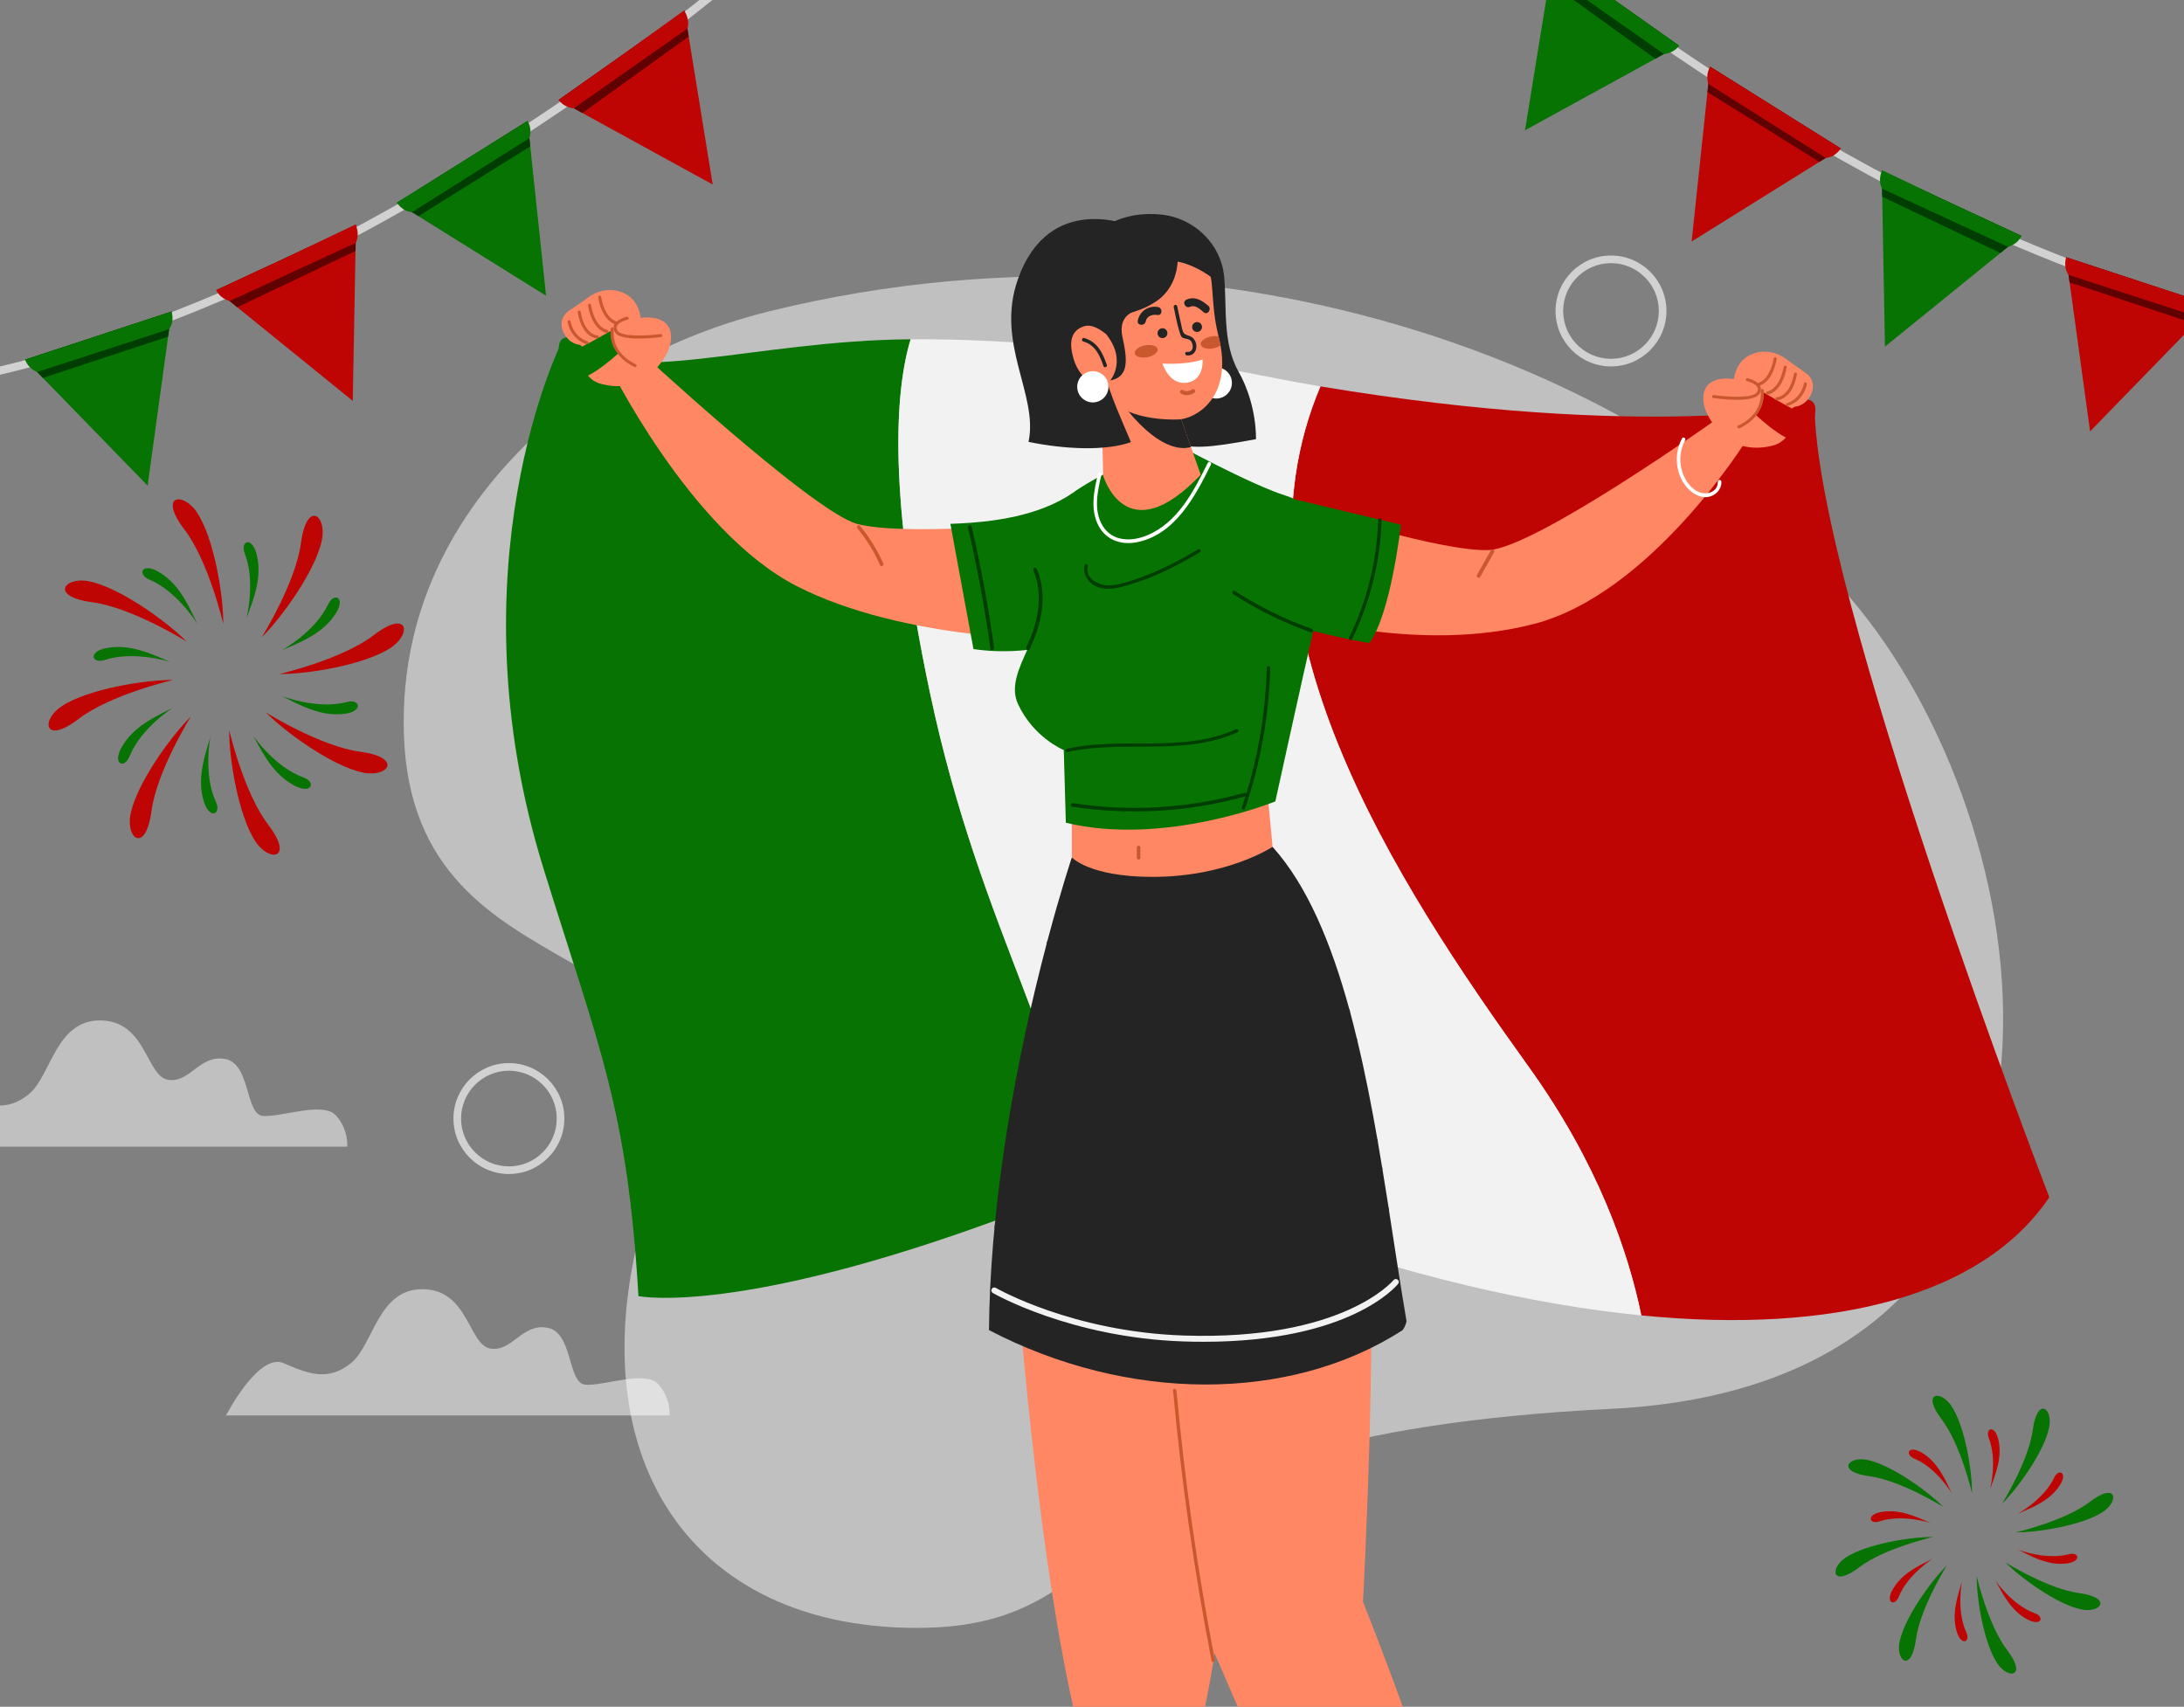 <?xml version="1.0" encoding="UTF-8"?> <svg xmlns="http://www.w3.org/2000/svg" width="508" height="397" viewBox="0 0 508 397" fill="none"><rect x="0" y="0" width="508" height="397" fill="#808080" stroke="none"/> <g clip-path="url(#clip0_182_3078)"> <path opacity="0.5" d="M179.172 72.347C158.463 77.421 139.141 87.311 123.72 102.035C107.896 117.143 92.961 139.737 93.943 170.807C95.994 235.648 174.799 212.781 152.955 273.259C131.111 333.738 157.2 378.654 213.231 378.654C266.385 378.654 244.639 334.156 374.719 327.701C488.408 322.059 479.188 205.607 436.356 146.666C395.943 91.053 290.312 45.112 179.172 72.347Z" fill="white"></path> <path d="M118.372 273.078C111.259 273.078 105.472 267.29 105.472 260.178C105.472 253.065 111.259 247.278 118.372 247.278C125.485 247.278 131.271 253.065 131.271 260.178C131.271 267.29 125.485 273.078 118.372 273.078ZM118.372 249.052C112.237 249.052 107.245 254.043 107.245 260.178C107.245 266.312 112.237 271.303 118.372 271.303C124.507 271.303 129.498 266.312 129.498 260.178C129.498 254.043 124.507 249.052 118.372 249.052Z" fill="#D1D1D1"></path> <path d="M374.72 85.232C367.606 85.232 361.819 79.446 361.819 72.333C361.819 65.22 367.606 59.434 374.72 59.434C381.832 59.434 387.62 65.22 387.62 72.333C387.62 79.446 381.832 85.232 374.72 85.232ZM374.72 61.207C368.585 61.207 363.594 66.198 363.594 72.333C363.594 78.468 368.585 83.459 374.72 83.459C380.854 83.459 385.845 78.468 385.845 72.333C385.845 66.198 380.854 61.207 374.72 61.207Z" fill="#D1D1D1"></path> <path opacity="0.5" d="M-22.403 266.723C-22.403 266.723 -14.859 252.016 -9.011 254.56C-3.164 257.105 1.362 258.806 6.644 254.56C11.925 250.314 12.894 237.166 23.464 237.355C34.035 237.544 33.993 250.308 39.086 251.16C44.178 252.012 46.419 245.2 52.384 246.325C58.325 247.445 57.005 259.197 61.154 259.565C65.304 259.934 75.112 256.126 78.13 259.444C81.148 262.763 80.77 266.723 80.77 266.723H-22.403Z" fill="white"></path> <path opacity="0.5" d="M52.577 329.238C52.577 329.238 60.122 314.531 65.969 317.075C71.816 319.62 76.343 321.321 81.624 317.075C86.906 312.829 87.874 299.681 98.445 299.87C109.015 300.059 108.974 312.823 114.066 313.675C119.159 314.527 121.4 307.715 127.364 308.839C133.305 309.96 131.985 321.712 136.135 322.08C140.284 322.449 150.092 318.64 153.11 321.959C156.128 325.278 155.751 329.238 155.751 329.238H52.577Z" fill="white"></path> <path d="M211.808 78.92C175.334 79.155 145.044 90.504 130.611 79.65C130.611 79.65 104.592 131.668 126.43 202.055C139.421 243.93 145.952 257.805 148.501 301.477C148.501 301.477 175.082 307.054 249.761 276.877C249.904 246.237 228.29 217.798 216.31 161.145C206.627 115.338 208.072 91.391 211.808 78.92Z" fill="#067302"></path> <path d="M422.073 94.186C422.073 94.186 383.441 102.577 307.135 89.876C284.222 143.823 325.106 205.727 355.66 248.266C371.68 270.567 378.72 291.124 381.772 305.966C426.98 310.408 461.261 301.248 476.677 278.489C476.677 278.489 422.073 136.986 422.073 94.186Z" fill="#BF0404"></path> <path d="M307.136 89.876C303.507 89.273 299.8 88.597 296.01 87.842C263.174 81.302 235.457 78.764 211.808 78.919C208.072 91.391 206.627 115.338 216.311 161.144C228.29 217.798 249.905 246.237 249.761 276.877C264.488 277.133 280.033 279.63 296.01 285.386C327.138 296.598 356.204 303.457 381.772 305.966C378.721 291.124 371.68 270.567 355.661 248.266C325.107 205.727 284.223 143.823 307.136 89.876Z" fill="#F2F2F2"></path> <path d="M292.146 102.149C292.146 95.467 289.934 89.683 288.188 86.645C284.222 79.744 285.453 71.388 284.714 64.139C283.975 56.89 277.93 50.735 270.154 49.914C262.379 49.093 257.824 52.239 257.824 52.239L272.187 102.784C277.123 104.493 280.731 104.261 292.146 102.149Z" fill="#242424"></path> <path d="M282.912 92.698C284.918 92.698 286.544 91.072 286.544 89.066C286.544 87.06 284.918 85.434 282.912 85.434C280.906 85.434 279.279 87.06 279.279 89.066C279.279 91.072 280.906 92.698 282.912 92.698Z" fill="white"></path> <path d="M236.066 291.344C236.066 291.344 241.209 367.52 252.074 406.909C252.074 406.909 261.928 497.975 261.518 519.461C261.518 519.461 268.22 528.85 276.426 519.789C276.426 519.789 276.175 492.151 277.406 484.066C278.637 475.98 284.792 427.975 277.406 409.101C277.406 409.101 282.857 389.828 284.381 368.481C286.843 334.015 279.048 295.036 279.048 295.036L236.066 291.344Z" fill="#FF8763"></path> <path d="M271.974 299.139C271.974 299.139 276.995 371.536 282.534 384.574C288.073 397.612 335.082 505.049 335.082 505.049C335.082 505.049 342.692 511.491 346.317 508.108L344.813 497.987C344.813 497.987 337.31 434.95 334.027 420.999C330.745 407.049 317.038 372.584 317.038 372.584C317.038 372.584 320.545 306.525 318.054 286.42C315.564 266.315 271.974 299.139 271.974 299.139Z" fill="#FF8763"></path> <path d="M272.858 323.453C274.786 344.542 277.776 365.526 281.816 386.314C281.913 386.813 282.675 386.602 282.578 386.104C278.551 365.385 275.57 344.472 273.649 323.453C273.603 322.95 272.812 322.945 272.858 323.453Z" fill="#CA582F"></path> <path d="M327.153 307.254C327.153 307.254 327.139 308.089 326.263 309.382C299.839 326.433 261.996 326.085 230.036 309.382C230.092 302.832 230.425 296.24 230.954 289.745C230.982 289.439 231.01 289.147 231.024 288.855C231.121 287.77 231.218 286.685 231.33 285.6C231.343 285.378 231.357 285.169 231.385 284.96C231.524 283.458 231.691 281.956 231.858 280.468C231.886 280.121 231.928 279.787 231.969 279.453C232.414 275.434 232.943 271.47 233.513 267.59C233.541 267.367 233.583 267.131 233.61 266.908C233.624 266.853 233.624 266.797 233.638 266.741C233.666 266.588 233.68 266.435 233.708 266.282C234.459 261.331 235.279 256.519 236.155 251.888C236.183 251.679 236.225 251.485 236.267 251.276C237.699 243.655 239.257 236.534 240.773 230.178C240.842 229.914 240.898 229.65 240.968 229.385C241.802 225.881 242.636 222.612 243.429 219.608C243.499 219.358 243.554 219.108 243.624 218.857C246.823 206.827 249.312 199.442 249.312 199.442L275.848 198.038L276.432 198.01L287.697 197.412L288.351 197.384L296 196.981C304.067 205.937 309.658 219.428 313.858 234.768C313.913 234.976 313.983 235.185 314.038 235.394C314.567 237.368 315.082 239.371 315.554 241.388C315.624 241.61 315.68 241.833 315.721 242.055C317.515 249.482 319.017 257.215 320.38 264.989C320.422 265.198 320.45 265.406 320.491 265.615C320.825 267.548 321.145 269.495 321.465 271.428C321.507 271.623 321.535 271.804 321.563 271.999C322.063 275.003 322.536 278.007 323.009 280.983C323.037 281.178 323.065 281.386 323.092 281.581V281.595C324.483 290.523 325.776 299.216 327.153 307.254Z" fill="#242424"></path> <path d="M314.038 235.393C295.29 234.865 281.424 216.131 287.697 197.411L288.35 197.383C282.036 215.686 295.554 234.1 313.857 234.767C313.912 234.976 313.982 235.184 314.038 235.393Z" fill="#242424"></path> <path d="M276.432 198.009C275.319 207.161 267.656 214.254 258.63 217.091C254.624 218.356 248.978 219.538 243.429 219.608C243.498 219.358 243.554 219.107 243.623 218.857C248.255 218.774 252.844 217.939 256.238 217.105C265.82 214.726 274.651 207.717 275.847 198.037L276.432 198.009Z" fill="#242424"></path> <path d="M246.753 306.045C246.739 306.448 246.113 306.448 246.127 306.045C246.586 296.045 240.216 287.895 231.329 285.6C231.343 285.378 231.357 285.169 231.385 284.96C240.592 287.283 247.225 295.725 246.753 306.045Z" fill="#242424"></path> <path d="M321.562 271.998C312.926 271.817 303.496 268.048 296.598 263.751C284.902 256.491 274.054 247.632 259.687 246.839C251.315 246.38 243.373 248.327 236.155 251.888C236.183 251.679 236.225 251.484 236.266 251.276C247.963 245.671 261.259 244.225 274.054 249.551C284.109 253.723 292.356 261.053 301.897 266.143C307.613 269.189 314.734 271.4 321.465 271.428C321.507 271.623 321.534 271.803 321.562 271.998Z" fill="#242424"></path> <path d="M323.092 281.581V281.595C306.806 284.988 290.909 293.082 288.503 311.371C288.448 311.76 287.822 311.774 287.878 311.371C290.325 292.762 306.416 284.459 323.008 280.983C323.036 281.177 323.064 281.386 323.092 281.581Z" fill="#242424"></path> <path d="M270.284 310.94C270.242 311.344 269.616 311.344 269.658 310.94C270.951 297.672 269.088 283.431 259.13 273.654C252.218 266.895 242.162 264.155 233.609 266.908C233.623 266.853 233.623 266.797 233.637 266.742C233.665 266.589 233.679 266.436 233.707 266.283C240.605 264.085 248.504 265.184 254.958 269.454C268.684 278.549 271.786 295.614 270.284 310.94Z" fill="#242424"></path> <path d="M320.491 265.615C312.953 263.904 305.262 259.12 303.496 251.499C302.703 248.119 303.677 244.573 306.639 242.57C309.337 240.734 312.494 240.72 315.554 241.388C315.623 241.61 315.679 241.833 315.721 242.055C312.258 241.263 308.572 241.249 305.916 243.933C302.063 247.827 304.316 253.654 307.306 257.201C310.728 261.248 315.359 263.849 320.38 264.989C320.421 265.198 320.449 265.406 320.491 265.615Z" fill="#242424"></path> <path d="M279.964 312.101C278.483 312.101 276.964 312.077 275.394 312.026C249.001 311.171 231.106 300.852 230.928 300.749C230.6 300.557 230.49 300.135 230.683 299.807C230.873 299.48 231.295 299.371 231.624 299.561C231.799 299.663 249.414 309.807 275.438 310.649C312.413 311.854 324.024 297.896 324.135 297.755C324.375 297.458 324.809 297.414 325.103 297.648C325.4 297.885 325.447 298.318 325.211 298.616C324.752 299.188 314.005 312.101 279.964 312.101Z" fill="#F2F2F2"></path> <path d="M249.309 188.284V199.437C249.309 199.437 253.348 203.93 267.946 203.964C285.453 204.005 296.008 196.975 296.008 196.975L294.81 184.392L249.309 186.787" fill="#FF8763"></path> <path d="M264.419 197.131C264.419 197.929 264.419 198.727 264.419 199.525C264.419 200.062 265.253 200.063 265.253 199.525C265.253 198.727 265.253 197.929 265.253 197.131C265.253 196.594 264.419 196.593 264.419 197.131Z" fill="#CA582F"></path> <path d="M272.77 102.843C272.77 102.843 290.822 112.743 299.266 115.363C307.709 117.984 309.747 128.174 306.254 143.315C302.759 158.455 296.645 186.407 296.645 186.407C296.645 186.407 270.916 196.906 247.914 191.374L247.438 174.47C247.438 174.47 240.352 171.558 236.761 163.696C233.171 155.835 244.818 146.518 241.615 136.618C238.412 126.719 243.362 121.769 247.147 116.819C250.932 111.869 272.77 102.843 272.77 102.843Z" fill="#067302"></path> <path d="M249.387 187.643C262.828 189.699 276.574 188.883 289.671 185.226C290.195 185.079 289.972 184.263 289.446 184.41C276.503 188.024 262.898 188.859 249.612 186.827C249.08 186.746 248.85 187.561 249.387 187.643Z" fill="#003D02"></path> <path d="M240.31 121.856C240.31 121.856 209.704 124.63 199.359 121.856C189.013 119.082 147.391 80.414 147.391 80.414L141.356 84.45C141.356 84.45 160.317 123.515 185.319 136.328C210.321 149.142 246.855 148.826 246.855 148.826L240.31 121.856Z" fill="#FF8763"></path> <path d="M199.428 122.89C201.588 125.503 203.351 128.377 204.722 131.477C204.939 131.967 205.658 131.543 205.443 131.056C204.042 127.888 202.224 124.969 200.018 122.3C199.675 121.886 199.088 122.479 199.428 122.89Z" fill="#CA582F"></path> <path d="M249.309 114.818C241.638 119.865 231.757 121.485 221.063 121.845L226.427 150.963C226.427 150.963 236.249 152.783 246.855 149.574C257.461 146.366 249.309 114.818 249.309 114.818Z" fill="#067302"></path> <path d="M225.168 122.744C227.326 132.045 229.063 141.436 230.374 150.893C230.451 151.45 231.297 151.213 231.22 150.66C229.909 141.203 228.172 131.812 226.014 122.511C225.887 121.961 225.041 122.194 225.168 122.744Z" fill="#003D02"></path> <path d="M240.345 132.605C242.826 138.504 241.395 144.981 238.729 150.554C238.486 151.061 239.243 151.507 239.487 150.997C242.247 145.228 243.762 138.486 241.191 132.371C240.975 131.859 240.126 132.084 240.345 132.605Z" fill="#003D02"></path> <path d="M294.663 155.325C294.368 166.422 292.421 177.306 288.861 187.82C288.697 188.303 289.461 188.51 289.623 188.03C293.205 177.451 295.157 166.49 295.454 155.325C295.468 154.816 294.677 154.816 294.663 155.325Z" fill="#003D02"></path> <path d="M252.275 131.457C251.809 133.447 252.955 135.338 254.708 136.28C257.052 137.541 259.944 136.815 262.34 136.121C268.269 134.406 273.812 131.607 279.096 128.457C279.533 128.196 279.136 127.512 278.697 127.774C274.422 130.322 269.994 132.641 265.303 134.328C263.017 135.15 260.526 136.067 258.078 136.156C255.599 136.246 252.337 134.659 253.037 131.667C253.153 131.172 252.391 130.961 252.275 131.457Z" fill="#003D02"></path> <path d="M248.333 174.916C261.348 172.036 275.38 175.957 287.855 170.325C288.318 170.116 287.916 169.435 287.456 169.643C275.092 175.225 261.042 171.295 248.122 174.154C247.626 174.263 247.836 175.026 248.333 174.916Z" fill="#003D02"></path> <path d="M256.605 110.657C256.605 110.657 261.889 128.751 279.286 110.419L277.019 103.974L274.545 96.942L272.813 92.018L255.953 85.67L256.605 110.657Z" fill="#FF8763"></path> <path d="M260.676 93.433C269.249 104.899 274.996 104.596 277.019 103.974L274.545 96.942L260.676 93.433Z" fill="#242424"></path> <path d="M250.508 82.938C252.779 87.762 254.478 89.201 258.993 93.524C263.023 97.382 271.258 97.714 274.223 97.564C278.01 97.372 287.058 92.54 283.462 78.347C281.226 69.534 282.906 64.152 280.085 61.059L280.081 61.06C279.902 60.925 279.724 60.795 279.546 60.668C275.263 57.622 269.918 56.448 264.719 57.222C238.879 61.065 247.249 76.013 250.508 82.938Z" fill="#FF8763"></path> <path d="M273.007 71.43C273.431 73.296 273.73 75.2 274.308 77.027C274.452 77.482 274.595 78.235 275.017 78.516C275.363 78.746 275.989 78.748 276.383 78.926C276.941 79.179 277.111 79.296 277.316 79.902C277.601 80.742 277.449 81.98 276.073 81.846C275.539 81.794 275.543 82.629 276.073 82.68C278.686 82.936 278.986 79.269 276.928 78.249C276.332 77.954 275.697 77.963 275.315 77.405C274.982 76.916 274.87 75.977 274.731 75.414C274.387 74.02 274.13 72.608 273.812 71.209C273.693 70.685 272.888 70.906 273.007 71.43Z" fill="#242424"></path> <path d="M271.541 77.497C271.541 78.132 271.026 78.647 270.392 78.647C269.757 78.647 269.242 78.132 269.242 77.497C269.242 76.863 269.757 76.348 270.392 76.348C271.026 76.348 271.541 76.863 271.541 77.497Z" fill="#242424"></path> <path d="M279.587 76.06C279.587 76.695 279.072 77.21 278.438 77.21C277.803 77.21 277.288 76.695 277.288 76.06C277.288 75.426 277.803 74.911 278.438 74.911C279.072 74.911 279.587 75.426 279.587 76.06Z" fill="#242424"></path> <path d="M273.879 58.668C273.879 58.668 274.949 66.09 268.847 70.157C262.745 74.224 255.261 73.449 255.261 73.449C255.261 73.449 259.706 55.932 273.879 58.668Z" fill="#242424"></path> <path d="M279.725 83.608C279.725 83.608 276.557 84.878 270.392 84.576C270.392 84.576 272.014 89.908 276.419 88.952C280.155 88.141 279.725 83.608 279.725 83.608Z" fill="white"></path> <path d="M275.659 54.986C275.659 54.986 282.748 60.765 283.41 65.81C283.41 65.81 268.425 51.759 258.707 69.669C258.707 69.669 259.733 75.802 257.681 77.261C255.629 78.72 251.966 79.57 248.896 81.761C245.826 83.953 244.361 74.162 245.871 67.908C247.38 61.654 258.433 51.123 275.659 54.986Z" fill="#242424"></path> <path d="M239.233 102.784C247.541 104.481 257.01 104.979 263.064 102.843C258.993 93.094 251.838 79.011 258.88 71.113C267.826 61.081 263.022 52.513 263.022 52.513C263.022 52.513 244.01 44.443 236.761 64.96C231.469 79.938 241.583 91.782 239.233 102.784Z" fill="#242424"></path> <path d="M277.767 91.4C276.779 91.948 275.66 92.159 274.664 91.52C274.159 91.197 274.685 90.43 275.189 90.753C275.9 91.209 276.677 90.942 277.359 90.564C277.884 90.273 278.289 91.111 277.767 91.4Z" fill="#CA582F"></path> <path d="M263.953 82.21C264.096 82.974 265.401 83.371 266.868 83.096C268.335 82.821 269.408 81.979 269.264 81.215C269.121 80.45 267.816 80.054 266.35 80.328C264.883 80.603 263.81 81.445 263.953 82.21Z" fill="#CA582F"></path> <path d="M279.293 80.147C279.437 80.913 280.742 81.309 282.207 81.034C282.897 80.905 283.501 80.65 283.929 80.338C283.789 79.694 283.635 79.03 283.462 78.347C283.457 78.319 283.448 78.29 283.443 78.265C282.947 78.156 282.332 78.148 281.688 78.268C280.224 78.543 279.15 79.384 279.293 80.147Z" fill="#CA582F"></path> <path d="M269.194 73.268C268.083 73.065 266.733 73.502 266.5 74.75C266.283 75.914 264.426 75.774 264.646 74.594C265.057 72.396 267.14 71.011 269.35 71.414C270.516 71.626 270.375 73.483 269.194 73.268Z" fill="#242424"></path> <path d="M279.981 72.641C279.116 71.905 278 70.818 276.784 71.369C275.694 71.864 274.876 70.192 275.968 69.697C277.904 68.819 279.572 69.864 281.032 71.106C281.935 71.876 280.893 73.418 279.981 72.641Z" fill="#242424"></path> <path d="M261.308 85.116C261.589 83.148 260.867 81.174 259.491 79.738C257.709 77.877 254.539 75.093 252.142 75.889C248.62 77.058 248.785 80.352 249.746 83.561C250.707 86.769 253.651 90.659 258.035 89.133C260.228 88.37 261.078 86.728 261.308 85.116Z" fill="#FF8763"></path> <path d="M257.825 89.97C257.825 91.976 256.199 93.602 254.193 93.602C252.187 93.602 250.561 91.976 250.561 89.97C250.561 87.964 252.187 86.337 254.193 86.337C256.199 86.337 257.825 87.964 257.825 89.97Z" fill="white"></path> <path d="M264.311 72.317C264.311 72.317 259.913 73.016 261.082 78.369C262.251 83.722 262.635 87.65 258.229 88.512C258.229 88.512 262.635 83.435 256.504 76.826C256.504 76.826 254.738 69.555 264.311 72.317Z" fill="#242424"></path> <path d="M251.964 79.428C254.742 80.231 255.785 82.572 256.655 85.128C256.828 85.633 257.634 85.416 257.46 84.906C256.49 82.059 255.26 79.512 252.186 78.623C251.669 78.474 251.449 79.279 251.964 79.428Z" fill="#242424"></path> <path d="M306.315 119.016C306.315 119.016 335.58 128.395 346.281 127.942C356.983 127.49 398.23 98.24 398.23 98.24L406.07 102.611C406.07 102.611 384.023 138.072 356.829 145.127C329.635 152.182 300.276 142.925 300.276 142.925L306.315 119.016Z" fill="#FF8763"></path> <path d="M391.246 101.966C389.315 105.579 389.659 110.228 392.378 113.364C393.576 114.746 395.418 115.901 397.32 115.589C399.067 115.303 400.457 113.834 400.401 112.044C400.385 111.509 399.551 111.507 399.567 112.044C399.642 114.463 396.902 115.283 395.029 114.402C393.652 113.755 392.575 112.504 391.889 111.169C390.472 108.414 390.51 105.113 391.967 102.387C392.22 101.914 391.5 101.492 391.246 101.966Z" fill="white"></path> <path d="M346.766 128.01C345.698 129.918 344.629 131.825 343.561 133.732C343.284 134.226 344.042 134.669 344.318 134.175C345.387 132.268 346.455 130.361 347.524 128.453C347.8 127.96 347.042 127.517 346.766 128.01Z" fill="#CA582F"></path> <path d="M302.953 116.575L325.854 122.043C325.854 122.043 323.536 142.8 318.517 149.573C318.517 149.573 294.748 145.772 288.717 139.364C283.692 134.024 284.917 121.387 294.07 117.282C296.852 116.035 299.994 115.837 302.953 116.575Z" fill="#067302"></path> <path d="M286.82 138.189C292.478 141.844 298.528 144.818 304.874 147.077C305.381 147.257 305.599 146.451 305.096 146.272C298.817 144.037 292.839 141.085 287.241 137.468C286.789 137.176 286.37 137.898 286.82 138.189Z" fill="#003D02"></path> <path d="M313.806 148.293C317.969 139.77 320.276 130.453 320.561 120.971C320.576 120.464 321.367 120.472 321.352 120.982C321.062 130.602 318.711 140.047 314.488 148.693C314.264 149.151 313.583 148.748 313.806 148.293Z" fill="#003D02"></path> <path d="M403.303 88.182C403.303 88.182 396.582 86.919 396.204 92.216C395.826 97.513 402.145 102.424 402.145 102.424C407.317 105.499 412.881 103.483 412.881 103.483C416.394 102.254 417.362 98.231 417.63 96.036C417.736 95.156 417.729 94.571 417.729 94.571C420.123 94.636 424.075 89.471 419.794 86.584C417.916 85.317 416.467 84.269 415.432 83.492C413.244 81.85 410.369 81.327 407.799 82.264C405.777 83.002 403.858 84.657 403.303 88.182Z" fill="#FF8763"></path> <path d="M420.454 92.966C420.454 92.966 424.589 92.857 420.326 101.568C418.185 105.943 408.391 96.488 408.391 96.488C408.391 96.488 410.549 93.293 410.147 91.258C410.147 91.258 414.805 94.001 416.862 95.045C416.862 95.045 417.113 94.609 417.729 94.571C418.432 94.528 419.854 93.852 420.454 92.966Z" fill="#BF0404"></path> <path d="M409.219 91.66C407.698 93.864 399.478 92.718 398.533 92.578C398.339 92.549 398.206 92.369 398.234 92.176C398.263 91.983 398.443 91.849 398.636 91.878C402.078 92.387 407.851 92.657 408.67 91.206C408.896 90.809 408.937 90.459 408.795 90.135C408.428 89.299 406.919 88.785 406.369 88.658C406.179 88.614 406.06 88.424 406.104 88.233C406.148 88.042 406.337 87.924 406.527 87.968C406.622 87.99 408.857 88.517 409.443 89.85C409.678 90.385 409.625 90.959 409.285 91.556C409.265 91.591 409.243 91.626 409.219 91.66Z" fill="#CA582F"></path> <path d="M408.879 96.141C407.207 98.562 404.625 99.603 404.585 99.619C404.403 99.69 404.198 99.6 404.127 99.418C404.056 99.237 404.145 99.031 404.327 98.96C404.563 98.867 410.084 96.628 409.528 90.868C409.51 90.674 409.652 90.501 409.847 90.481C410.041 90.463 410.214 90.605 410.233 90.8C410.449 93.042 409.803 94.803 408.879 96.141Z" fill="#CA582F"></path> <path d="M411.645 87.792C410.363 89.648 408.918 89.817 408.828 89.826C408.634 89.845 408.461 89.702 408.442 89.508C408.423 89.314 408.565 89.142 408.758 89.122C408.8 89.117 411.571 88.728 412.565 83.39C412.601 83.197 412.786 83.071 412.978 83.107C413.17 83.143 413.297 83.327 413.261 83.519C412.892 85.5 412.289 86.859 411.645 87.792Z" fill="#CA582F"></path> <path d="M416.462 91.062C415.082 93.06 413.422 93.094 413.322 93.095C413.127 93.095 412.968 92.937 412.968 92.741C412.967 92.546 413.124 92.388 413.319 92.387C413.444 92.385 416.282 92.273 417.274 86.948C417.31 86.755 417.495 86.629 417.687 86.665C417.879 86.7 418.006 86.885 417.97 87.077C417.63 88.904 417.073 90.176 416.462 91.062Z" fill="#CA582F"></path> <path d="M413.972 89.73C412.69 91.585 411.246 91.754 411.155 91.763C410.961 91.782 410.788 91.639 410.769 91.445C410.751 91.251 410.892 91.079 411.085 91.059C411.128 91.053 413.898 90.665 414.892 85.327C414.928 85.134 415.113 85.008 415.305 85.044C415.497 85.08 415.624 85.264 415.588 85.456C415.219 87.436 414.616 88.796 413.972 89.73Z" fill="#CA582F"></path> <path d="M419.181 91.971C417.826 93.934 415.94 94.41 415.833 94.435C415.643 94.481 415.453 94.363 415.407 94.173C415.362 93.984 415.479 93.793 415.668 93.747C415.795 93.716 418.749 92.953 419.609 89.212C419.653 89.021 419.842 88.902 420.033 88.946C420.223 88.99 420.342 89.18 420.298 89.37C420.052 90.442 419.648 91.295 419.181 91.971Z" fill="#CA582F"></path> <path d="M149.024 73.942C149.024 73.942 155.76 72.765 156.071 78.067C156.381 83.368 149.999 88.198 149.999 88.198C144.788 91.206 139.25 89.119 139.25 89.119C135.753 87.845 134.837 83.81 134.597 81.611C134.503 80.73 134.517 80.145 134.517 80.145C132.123 80.179 128.236 74.964 132.555 72.132C134.449 70.89 135.911 69.861 136.956 69.097C139.165 67.482 142.047 66.997 144.604 67.967C146.617 68.731 148.514 70.41 149.024 73.942Z" fill="#FF8763"></path> <path d="M131.813 78.506C131.813 78.506 127.68 78.344 131.831 87.109C133.916 91.511 143.83 82.183 143.83 82.183C143.83 82.183 141.713 78.96 142.141 76.93C142.141 76.93 137.448 79.613 135.378 80.631C135.378 80.631 135.133 80.191 134.517 80.146C133.815 80.093 132.401 79.399 131.813 78.506Z" fill="#067302"></path> <path d="M143.063 77.344C144.557 79.567 152.79 78.527 153.738 78.399C153.932 78.373 154.067 78.194 154.041 78.001C154.015 77.808 153.837 77.671 153.643 77.698C150.195 78.162 144.419 78.359 143.619 76.897C143.398 76.497 143.362 76.146 143.508 75.825C143.885 74.993 145.4 74.499 145.952 74.378C146.143 74.337 146.264 74.148 146.223 73.957C146.182 73.766 145.993 73.645 145.803 73.687C145.708 73.707 143.466 74.205 142.864 75.531C142.622 76.063 142.667 76.638 142.999 77.239C143.019 77.274 143.041 77.309 143.063 77.344Z" fill="#CA582F"></path> <path d="M143.346 81.828C144.986 84.271 147.554 85.344 147.594 85.361C147.775 85.434 147.981 85.347 148.055 85.166C148.129 84.985 148.042 84.779 147.861 84.705C147.627 84.609 142.134 82.299 142.764 76.547C142.785 76.353 142.645 76.178 142.451 76.156C142.256 76.135 142.082 76.276 142.06 76.47C141.816 78.709 142.439 80.478 143.346 81.828Z" fill="#CA582F"></path> <path d="M140.688 73.445C141.946 75.317 143.388 75.505 143.478 75.514C143.673 75.536 143.847 75.396 143.869 75.201C143.89 75.008 143.75 74.834 143.558 74.811C143.516 74.806 140.751 74.382 139.824 69.031C139.791 68.838 139.608 68.709 139.416 68.743C139.223 68.776 139.094 68.959 139.127 69.152C139.471 71.136 140.056 72.504 140.688 73.445Z" fill="#CA582F"></path> <path d="M135.829 76.653C137.183 78.668 138.843 78.724 138.943 78.725C139.138 78.728 139.299 78.572 139.301 78.376C139.304 78.181 139.149 78.021 138.955 78.018C138.83 78.014 135.993 77.865 135.07 72.528C135.036 72.334 134.853 72.206 134.661 72.239C134.468 72.273 134.339 72.456 134.372 72.648C134.689 74.479 135.229 75.759 135.829 76.653Z" fill="#CA582F"></path> <path d="M138.336 75.352C139.593 77.224 141.036 77.411 141.126 77.421C141.32 77.443 141.495 77.302 141.516 77.108C141.537 76.915 141.398 76.741 141.205 76.718C141.163 76.712 138.398 76.288 137.472 70.938C137.439 70.745 137.256 70.616 137.063 70.65C136.871 70.683 136.742 70.866 136.775 71.058C137.118 73.043 137.703 74.41 138.336 75.352Z" fill="#CA582F"></path> <path d="M133.098 77.526C134.428 79.507 136.309 80.007 136.414 80.033C136.604 80.081 136.796 79.966 136.844 79.777C136.892 79.588 136.777 79.395 136.588 79.347C136.463 79.315 133.518 78.514 132.707 74.762C132.665 74.57 132.477 74.449 132.286 74.491C132.095 74.532 131.974 74.72 132.015 74.911C132.247 75.986 132.64 76.844 133.098 77.526Z" fill="#CA582F"></path> <path d="M255.385 110.218C254.452 114.189 253.516 118.57 255.557 122.368C257.39 125.778 261.045 126.863 264.687 126.077C273.437 124.189 278.052 115.347 281.671 108.048C281.909 107.569 281.19 107.145 280.951 107.627C277.693 114.197 273.966 121.58 266.78 124.54C263.145 126.037 258.724 125.991 256.476 122.297C254.282 118.691 255.288 114.276 256.189 110.44C256.312 109.918 255.508 109.695 255.385 110.218Z" fill="white"></path> <path d="M166.27 -2.909C154.4 6.83 136.466 20.174 110.2 36.857C75.304 59.022 44.296 71.585 24.429 78.222C13.124 81.997 4.049 84.334 -2.042 85.706V87.632C4.099 86.263 13.373 83.894 24.966 80.025C44.946 73.355 76.127 60.727 111.208 38.444C139.658 20.374 158.133 6.339 169.258 -2.909H166.27Z" fill="#D1D1D1"></path> <path d="M82.805 52.365L82.734 56.371L82.734 56.373L82.731 56.495L82.695 58.383L82.585 64.381L82.499 69.11L82.429 72.806L82.349 77.118L82.26 81.849L82.051 93.244L76.358 88.628L73.993 86.713L69.993 83.469L67.627 81.554L66.17 80.37L63.628 78.309L61.265 76.393L57.265 73.148L55.192 71.468L54.901 71.229L53.416 70.025L50.294 67.493L63.514 61.342L66.547 59.929L70.297 58.184L81.769 52.846L81.772 52.844L82.805 52.365Z" fill="#BF0404"></path> <path d="M82.806 52.365L82.729 56.495L82.694 58.381L55.191 71.466L53.415 70.026L50.293 67.493L66.548 59.929L82.806 52.365Z" fill="#610000"></path> <path d="M82.727 52.2C83.336 53.744 83.384 55.284 82.73 56.494L82.729 56.495L53.416 70.025C51.886 69.569 50.898 68.684 50.294 67.494L66.549 59.93L82.727 52.2Z" fill="#BF0404"></path> <path d="M159.229 2.565L159.873 6.519L159.874 6.521L159.892 6.641L160.194 8.505L161.155 14.428L161.914 19.097L162.504 22.745L163.195 27.003L163.95 31.673L165.777 42.923L159.352 39.396L156.683 37.934L152.169 35.455L149.499 33.992L147.854 33.087L144.986 31.513L142.318 30.049L137.804 27.569L135.465 26.285L135.136 26.103L133.46 25.183L129.937 23.248L141.847 14.838L144.58 12.907L147.959 10.521L158.296 3.222L158.298 3.221L159.229 2.565Z" fill="#BF0404"></path> <path d="M159.231 2.565L159.892 6.642L160.193 8.505L135.464 26.284L133.46 25.184L129.937 23.249L144.582 12.907L159.231 2.565Z" fill="#610000"></path> <path d="M159.123 2.417C159.998 3.827 160.32 5.334 159.892 6.642L159.891 6.643L133.46 25.184C131.874 25.008 130.744 24.312 129.938 23.249L144.583 12.908L159.123 2.417Z" fill="#BF0404"></path> <path d="M39.908 72.463L39.558 75.004L39.344 76.551L39.342 76.553L39.104 78.302L39.102 78.303L38.846 80.166L37.726 88.324L37.122 92.713L37.016 93.485L35.896 101.642L35.187 106.803L34.339 112.966L32.024 110.584L30.087 108.591L27.021 105.44L25.084 103.446L22.019 100.293L20.089 98.308L20.08 98.301L17.017 95.15L15.08 93.156L12.014 90.005L10.077 88.011L9.974 87.908L8.642 86.537L5.84 83.653L16.703 80.087L21.668 78.456L22.872 78.06L29.528 75.871L34.498 74.241L39.908 72.463Z" fill="#067302"></path> <path d="M39.908 72.462L39.345 76.551L39.343 76.553L39.104 78.303L39.102 78.305L9.98 87.911L9.975 87.908L8.642 86.537L5.839 83.653L22.872 78.058L39.908 72.462Z" fill="#003D02"></path> <path d="M39.907 72.461C40.331 74.066 40.138 75.427 39.346 76.552L39.344 76.553L8.642 86.536C7.176 85.903 6.299 84.907 5.84 83.654L22.873 78.057L39.907 72.461Z" fill="#067302"></path> <path d="M92.321 47.169L94.499 48.525L95.824 49.35L95.827 49.349L97.324 50.285L97.326 50.284L98.922 51.279L105.91 55.636L109.67 57.979L110.331 58.391L117.318 62.748L121.739 65.503L127.018 68.792L126.668 65.49L126.375 62.726L125.914 58.353L125.62 55.589L125.156 51.217L124.865 48.463L124.865 48.452L124.402 44.083L124.108 41.319L123.647 36.946L123.353 34.181L123.339 34.036L123.137 32.136L122.713 28.137L113.024 34.206L108.594 36.98L107.52 37.652L101.58 41.37L97.148 44.147L92.321 47.169Z" fill="#067302"></path> <path d="M92.32 47.168L95.824 49.35L95.827 49.35L97.326 50.286L97.328 50.285L123.338 34.042L123.339 34.036L123.138 32.135L122.714 28.136L107.518 37.651L92.32 47.168Z" fill="#003D02"></path> <path d="M92.321 47.167C93.284 48.519 94.454 49.24 95.825 49.351L95.826 49.351L123.138 32.134C123.588 30.602 123.384 29.291 122.715 28.137L107.518 37.651L92.321 47.167Z" fill="#067302"></path> <path d="M354.223 -15.529C366.094 -5.789 384.028 7.554 410.294 24.238C445.19 46.402 476.197 58.966 496.065 65.602C507.369 69.378 516.445 71.715 522.536 73.087V75.013C516.394 73.644 507.12 71.275 495.527 67.405C475.547 60.735 444.367 48.108 409.285 25.825C380.836 7.755 362.36 -6.28 351.235 -15.529H354.223Z" fill="#D1D1D1"></path> <path d="M437.688 39.746L437.761 43.752L437.76 43.754L437.763 43.875L437.799 45.763L437.909 51.762L437.995 56.491L438.065 60.187L438.145 64.499L438.234 69.23L438.443 80.625L444.136 76.009L446.502 74.094L450.501 70.85L452.867 68.935L454.324 67.751L456.866 65.69L459.229 63.774L463.229 60.529L465.302 58.849L465.593 58.61L467.078 57.406L470.2 54.874L456.981 48.722L453.947 47.31L450.197 45.565L438.724 40.227L438.722 40.225L437.688 39.746Z" fill="#067302"></path> <path d="M437.688 39.746L437.764 43.875L437.8 45.762L465.303 58.847L467.079 57.407L470.201 54.874L453.946 47.31L437.688 39.746Z" fill="#003D02"></path> <path d="M437.767 39.58C437.157 41.124 437.11 42.664 437.763 43.875L437.764 43.876L467.078 57.406C468.607 56.95 469.596 56.065 470.199 54.874L453.945 47.31L437.767 39.58Z" fill="#067302"></path> <path d="M361.264 -10.054L360.621 -6.1L360.619 -6.098L360.601 -5.978L360.3 -4.114L359.338 1.809L358.58 6.478L357.99 10.126L357.299 14.384L356.543 19.054L354.717 30.304L361.142 26.777L363.811 25.315L368.325 22.836L370.994 21.373L372.639 20.468L375.508 18.894L378.175 17.43L382.689 14.95L385.029 13.666L385.358 13.484L387.034 12.564L390.557 10.629L378.646 2.219L375.914 0.288L372.534 -2.098L362.198 -9.397L362.196 -9.398L361.264 -10.054Z" fill="#067302"></path> <path d="M361.263 -10.054L360.602 -5.977L360.301 -4.114L385.029 13.665L387.033 12.565L390.557 10.63L375.912 0.288L361.263 -10.054Z" fill="#003D02"></path> <path d="M361.37 -10.203C360.495 -8.792 360.173 -7.285 360.601 -5.977L360.602 -5.976L387.033 12.564C388.619 12.388 389.749 11.693 390.556 10.63L375.91 0.288L361.37 -10.203Z" fill="#067302"></path> <path d="M480.586 59.843L480.936 62.385L481.15 63.932L481.152 63.933L481.39 65.683L481.392 65.684L481.648 67.547L482.768 75.705L483.371 80.094L483.478 80.865L484.597 89.023L485.307 94.183L486.155 100.346L488.469 97.965L490.406 95.971L493.473 92.82L495.41 90.826L498.474 87.674L500.405 85.689L500.414 85.681L503.476 82.531L505.413 80.537L508.48 77.386L510.417 75.392L510.52 75.288L511.851 73.918L514.654 71.034L503.791 67.468L498.825 65.837L497.622 65.44L490.965 63.252L485.995 61.621L480.586 59.843Z" fill="#BF0404"></path> <path d="M480.586 59.842L481.149 63.932L481.151 63.934L481.39 65.684L481.392 65.686L510.514 75.291L510.519 75.289L511.852 73.918L514.655 71.034L497.621 65.439L480.586 59.842Z" fill="#610000"></path> <path d="M480.586 59.842C480.162 61.447 480.356 62.808 481.148 63.933L481.149 63.934L511.852 73.917C513.317 73.283 514.195 72.288 514.654 71.035L497.621 65.438L480.586 59.842Z" fill="#BF0404"></path> <path d="M428.172 34.549L425.995 35.905L424.669 36.731L424.666 36.73L423.169 37.666L423.167 37.665L421.571 38.66L414.583 43.017L410.823 45.36L410.162 45.772L403.175 50.128L398.754 52.883L393.475 56.173L393.825 52.871L394.118 50.107L394.579 45.734L394.873 42.97L395.337 38.597L395.628 35.844L395.628 35.833L396.091 31.463L396.385 28.699L396.846 24.326L397.14 21.562L397.154 21.417L397.356 19.516L397.78 15.518L407.469 21.587L411.899 24.361L412.973 25.032L418.913 28.75L423.345 31.528L428.172 34.549Z" fill="#BF0404"></path> <path d="M428.173 34.548L424.669 36.731L424.667 36.73L423.168 37.666L423.166 37.666L397.155 21.422L397.154 21.417L397.356 19.515L397.78 15.516L412.975 25.032L428.173 34.548Z" fill="#610000"></path> <path d="M428.172 34.547C427.209 35.9 426.039 36.621 424.668 36.732L424.666 36.732L397.355 19.515C396.905 17.983 397.109 16.672 397.778 15.518L412.974 25.031L428.172 34.547Z" fill="#BF0404"></path> <path d="M51.929 145.112C51.929 145.112 48.583 130.611 42.881 123.145C36.739 115.104 42.546 114.289 45.791 119.156C49.881 125.291 51.985 138.754 51.929 145.112Z" fill="#BF0404"></path> <path d="M43.393 149.222C43.393 149.222 30.774 141.335 21.462 140.087C11.433 138.744 14.963 134.062 20.699 135.209C27.929 136.655 38.937 144.687 43.393 149.222Z" fill="#BF0404"></path> <path d="M40.264 158.163C40.264 158.163 25.764 161.509 18.297 167.212C10.256 173.354 9.441 167.546 14.308 164.302C20.443 160.212 33.906 158.108 40.264 158.163Z" fill="#BF0404"></path> <path d="M44.373 166.698C44.373 166.698 36.486 179.318 35.239 188.629C33.895 198.659 29.213 195.128 30.36 189.393C31.806 182.162 39.838 171.155 44.373 166.698Z" fill="#BF0404"></path> <path d="M53.316 169.828C53.316 169.828 56.662 184.328 62.364 191.794C68.506 199.836 62.699 200.651 59.454 195.784C55.364 189.648 53.26 176.186 53.316 169.828Z" fill="#BF0404"></path> <path d="M61.851 165.719C61.851 165.719 74.47 173.606 83.781 174.853C93.811 176.196 90.28 180.879 84.545 179.732C77.314 178.285 66.307 170.254 61.851 165.719Z" fill="#BF0404"></path> <path d="M64.98 156.778C64.98 156.778 79.48 153.431 86.946 147.729C94.987 141.587 95.802 147.394 90.936 150.639C84.8 154.729 71.337 156.833 64.98 156.778Z" fill="#BF0404"></path> <path d="M60.87 148.241C60.87 148.241 68.757 135.622 70.004 126.31C71.348 116.281 76.03 119.811 74.883 125.547C73.437 132.777 65.405 143.785 60.87 148.241Z" fill="#BF0404"></path> <path d="M58.912 171.167C58.912 171.167 63.897 178.448 70.584 180.833C73.566 181.896 72.553 184.799 68.614 182.792C63.649 180.263 61.228 175.377 58.912 171.167Z" fill="#067302"></path> <path d="M65.613 161.931C65.613 161.931 73.844 165.11 80.707 163.291C83.767 162.479 84.575 165.446 80.192 166.022C74.667 166.747 69.906 164.09 65.613 161.931Z" fill="#067302"></path> <path d="M65.597 151.223C65.597 151.223 73.325 146.965 76.344 140.539C77.691 137.673 80.482 138.962 78.105 142.689C75.108 147.387 70.011 149.325 65.597 151.223Z" fill="#067302"></path> <path d="M57.303 143.901C57.303 143.901 59.523 135.361 56.932 128.751C55.777 125.803 58.632 124.662 59.704 128.95C61.055 134.357 58.959 139.39 57.303 143.901Z" fill="#067302"></path> <path d="M45.893 145.105C45.893 145.105 41.306 137.567 34.757 134.826C31.837 133.604 33.004 130.76 36.83 132.975C41.652 135.767 43.807 140.776 45.893 145.105Z" fill="#067302"></path> <path d="M39.525 153.944C39.525 153.944 31.116 151.275 24.377 153.511C21.372 154.509 20.384 151.597 24.723 150.754C30.193 149.691 35.109 152.051 39.525 153.944Z" fill="#067302"></path> <path d="M40.197 164.63C40.197 164.63 32.745 169.354 30.125 175.953C28.956 178.895 26.091 177.78 28.236 173.915C30.939 169.042 35.908 166.796 40.197 164.63Z" fill="#067302"></path> <path d="M48.923 171.431C48.923 171.431 47.231 180.09 50.221 186.529C51.555 189.401 48.776 190.715 47.443 186.5C45.763 181.187 47.547 176.034 48.923 171.431Z" fill="#067302"></path> <path d="M458.696 347.31C458.696 347.31 456.08 335.976 451.623 330.139C446.822 323.854 451.361 323.217 453.898 327.021C457.095 331.817 458.74 342.34 458.696 347.31Z" fill="#067302"></path> <path d="M452.024 350.522C452.024 350.522 442.16 344.357 434.881 343.382C427.042 342.332 429.801 338.672 434.284 339.569C439.936 340.699 448.541 346.977 452.024 350.522Z" fill="#067302"></path> <path d="M449.578 357.512C449.578 357.512 438.243 360.128 432.407 364.585C426.121 369.386 425.484 364.847 429.288 362.311C434.084 359.113 444.608 357.468 449.578 357.512Z" fill="#067302"></path> <path d="M452.79 364.184C452.79 364.184 446.625 374.048 445.65 381.327C444.6 389.166 440.94 386.407 441.836 381.924C442.967 376.272 449.245 367.667 452.79 364.184Z" fill="#067302"></path> <path d="M459.779 366.63C459.779 366.63 462.395 377.965 466.852 383.801C471.653 390.087 467.114 390.724 464.578 386.919C461.38 382.123 459.735 371.6 459.779 366.63Z" fill="#067302"></path> <path d="M466.451 363.418C466.451 363.418 476.316 369.583 483.594 370.558C491.434 371.608 488.674 375.268 484.191 374.372C478.539 373.241 469.935 366.963 466.451 363.418Z" fill="#067302"></path> <path d="M468.897 356.429C468.897 356.429 480.232 353.813 486.068 349.356C492.354 344.555 492.991 349.094 489.187 351.63C484.391 354.827 473.867 356.472 468.897 356.429Z" fill="#067302"></path> <path d="M465.686 349.756C465.686 349.756 471.851 339.892 472.826 332.613C473.876 324.774 477.536 327.533 476.639 332.017C475.509 337.669 469.231 346.273 465.686 349.756Z" fill="#067302"></path> <path d="M464.155 367.677C464.155 367.677 468.052 373.368 473.279 375.233C475.61 376.064 474.818 378.333 471.739 376.765C467.858 374.788 465.966 370.968 464.155 367.677Z" fill="#BF0404"></path> <path d="M469.393 360.457C469.393 360.457 475.826 362.943 481.191 361.52C483.583 360.886 484.214 363.205 480.789 363.655C476.47 364.222 472.748 362.145 469.393 360.457Z" fill="#BF0404"></path> <path d="M469.38 352.087C469.38 352.087 475.421 348.758 477.781 343.735C478.833 341.495 481.015 342.503 479.157 345.416C476.814 349.088 472.83 350.603 469.38 352.087Z" fill="#BF0404"></path> <path d="M462.896 346.363C462.896 346.363 464.632 339.688 462.607 334.521C461.704 332.217 463.935 331.325 464.773 334.677C465.83 338.903 464.191 342.837 462.896 346.363Z" fill="#BF0404"></path> <path d="M453.978 347.305C453.978 347.305 450.393 341.412 445.274 339.27C442.991 338.315 443.904 336.092 446.894 337.823C450.663 340.006 452.348 343.921 453.978 347.305Z" fill="#BF0404"></path> <path d="M449 354.214C449 354.214 442.426 352.127 437.159 353.876C434.81 354.655 434.038 352.38 437.43 351.72C441.706 350.89 445.548 352.735 449 354.214Z" fill="#BF0404"></path> <path d="M449.525 362.567C449.525 362.567 443.7 366.26 441.652 371.418C440.738 373.718 438.499 372.846 440.175 369.825C442.288 366.016 446.172 364.26 449.525 362.567Z" fill="#BF0404"></path> <path d="M456.347 367.883C456.347 367.883 455.024 374.652 457.361 379.685C458.404 381.93 456.231 382.957 455.189 379.662C453.876 375.509 455.271 371.482 456.347 367.883Z" fill="#BF0404"></path> </g> <defs> <clipPath id="clip0_182_3078"> <rect width="508" height="397" fill="white"></rect> </clipPath> </defs> </svg> 